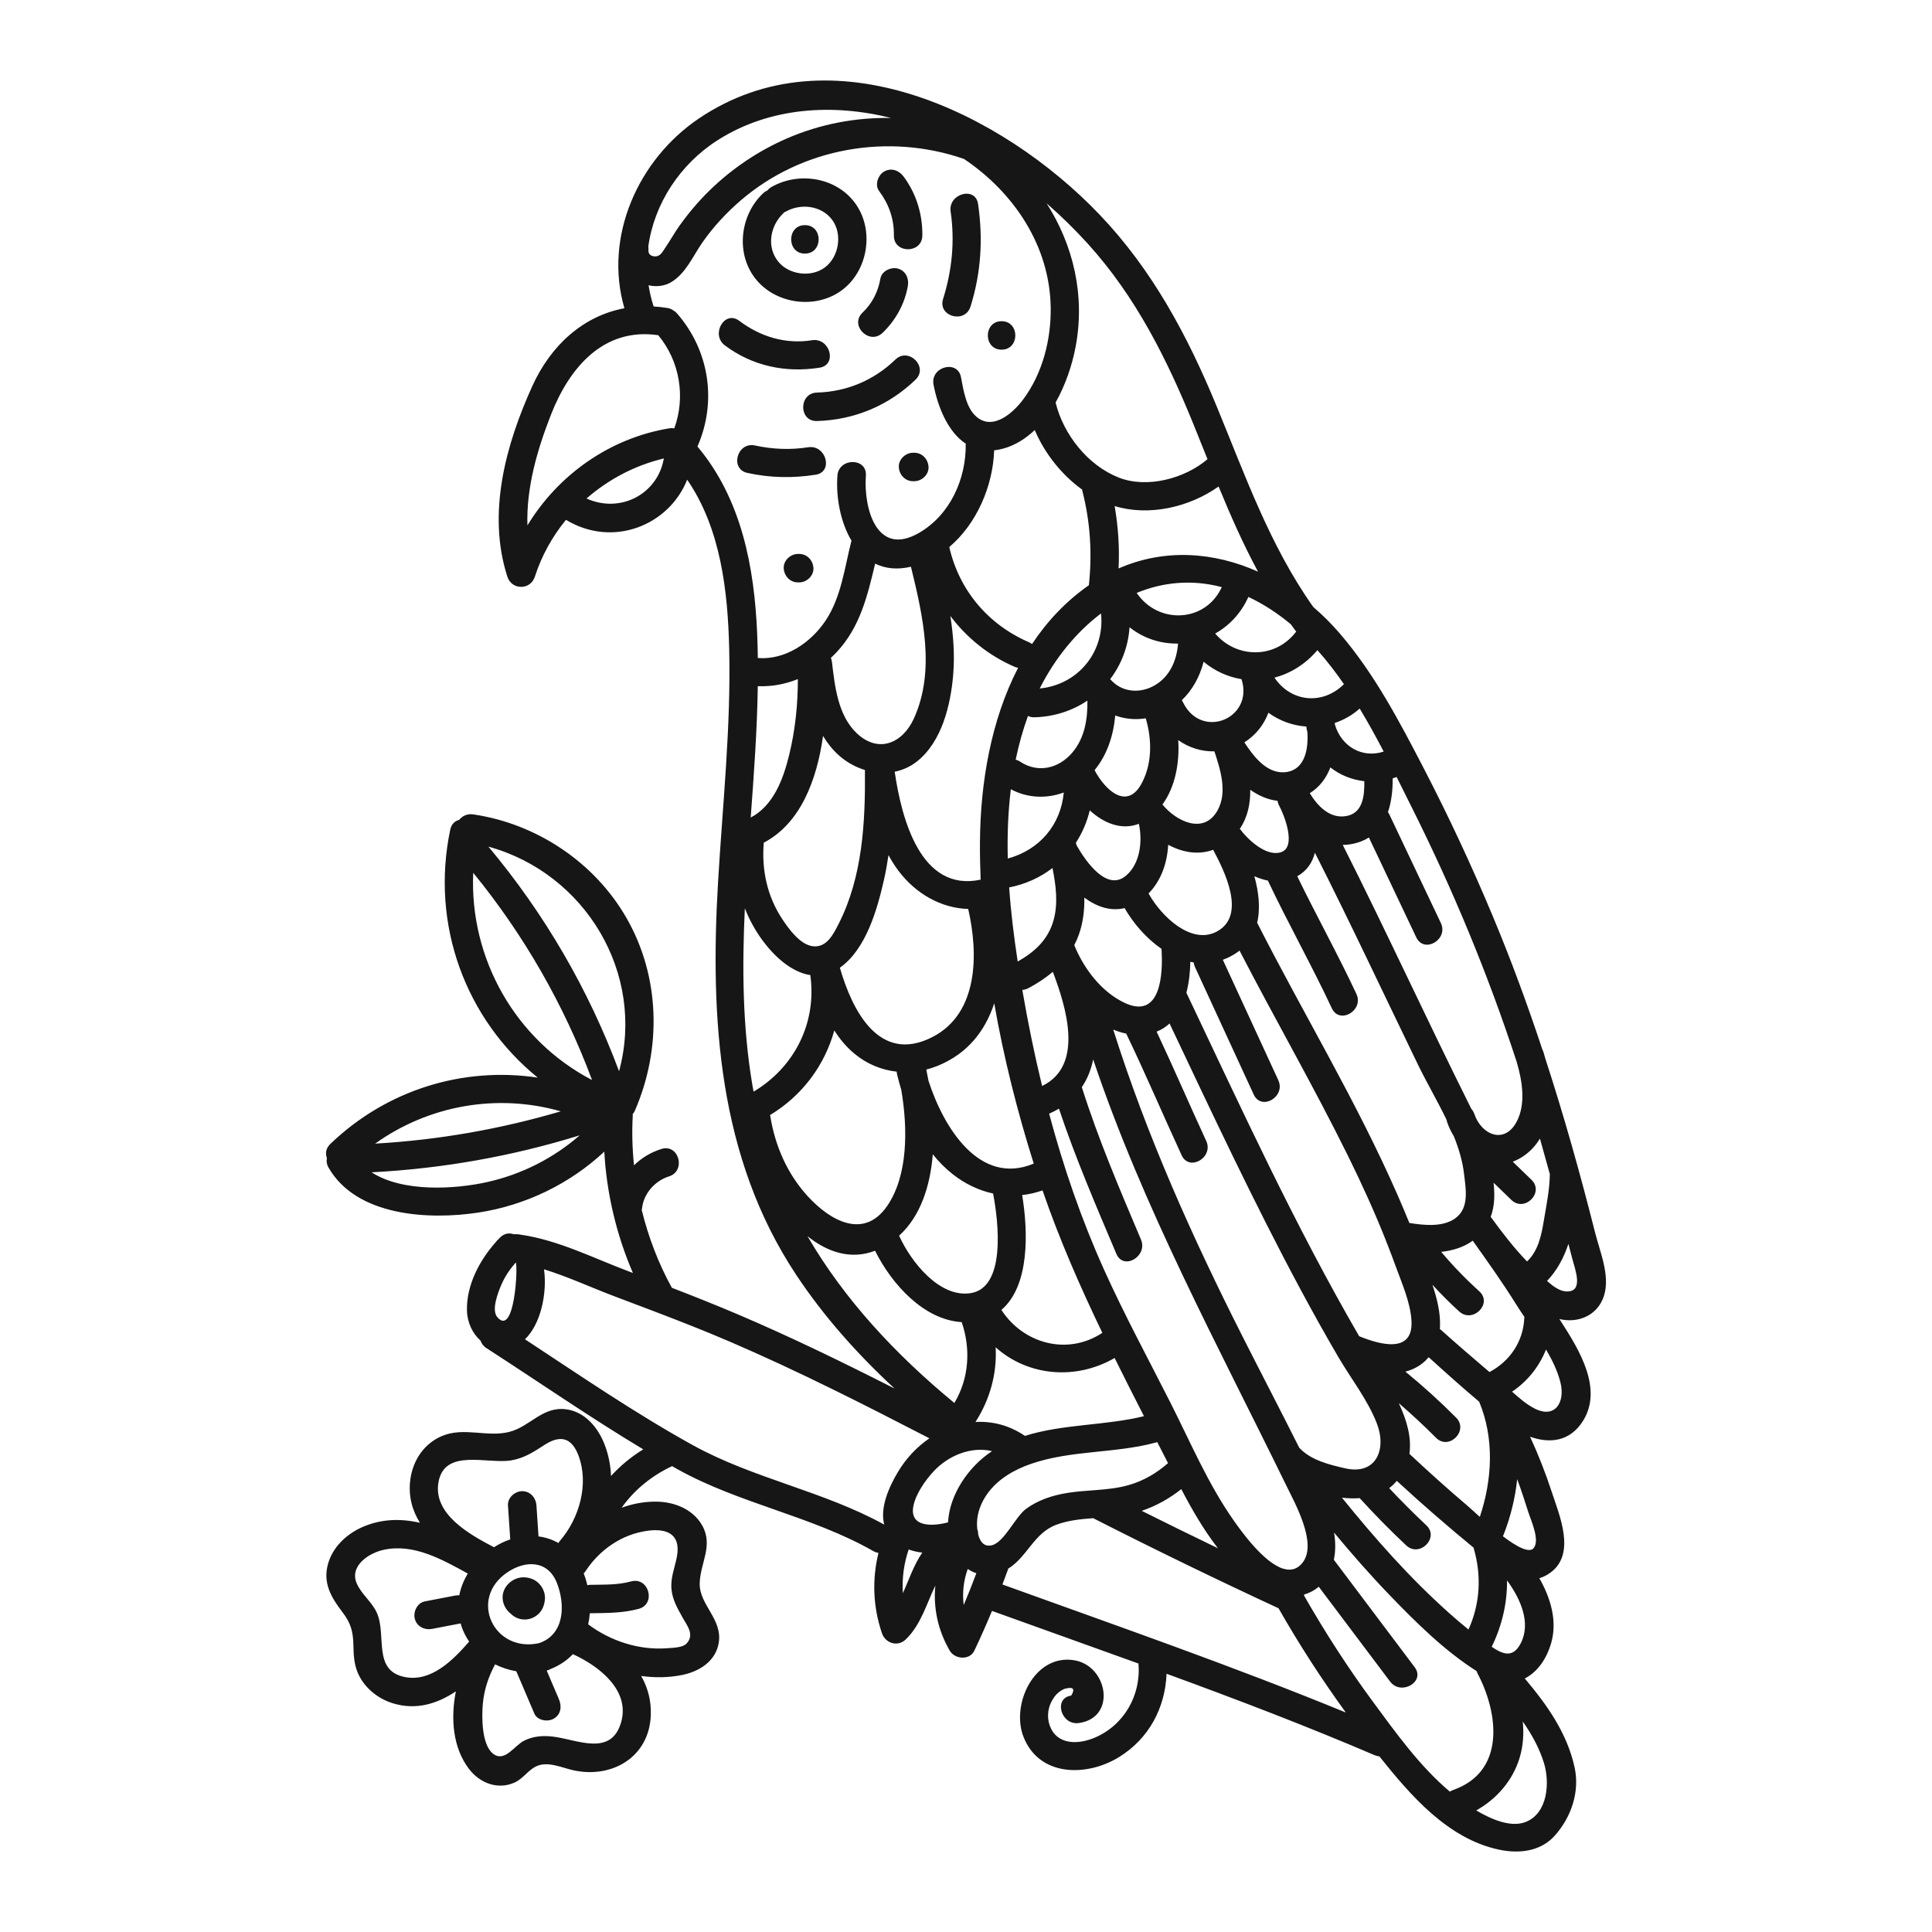 <?xml version="1.0" encoding="utf-8"?>
<!-- Designed by Vexels.com - 2019 All Rights Reserved - https://vexels.com/terms-and-conditions/  -->
<svg version="1.1" id="Layer_1" xmlns="http://www.w3.org/2000/svg" xmlns:xlink="http://www.w3.org/1999/xlink" x="0px" y="0px"
	 viewBox="0 0 1200 1200" enable-background="new 0 0 1200 1200" xml:space="preserve">
<g>
	<path fill="#161616" d="M496.403,344.061c-0.262,0-0.524,0-0.785,0c-4.623,0-9.052,4.065-8.838,8.838
		c0.215,4.788,3.883,8.838,8.838,8.838c0.262,0,0.524,0,0.785,0c4.623,0,9.052-4.065,8.838-8.838
		C505.027,348.11,501.358,344.061,496.403,344.061z"/>
	<path fill="#161616" d="M567.108,281.212c-4.623,0-9.052,4.065-8.838,8.838c0.215,4.789,3.883,8.838,8.838,8.838
		c0.262,0,0.524,0,0.785,0c4.623,0,9.052-4.065,8.838-8.838c-0.215-4.788-3.883-8.838-8.838-8.838
		C567.631,281.212,567.37,281.212,567.108,281.212z"/>
	<path fill="#161616" d="M622.1,217.185c11.374,0,11.393-17.676,0-17.676C610.726,199.509,610.708,217.185,622.1,217.185z"/>
	<path fill="#161616" d="M499.946,157.51c11.374,0,11.392-17.676,0-17.676C488.572,139.833,488.553,157.51,499.946,157.51z"/>
	<path fill="#161616" d="M523.012,180.177c15.839-11.869,20.01-36.051,9.1-52.583c-11.426-17.315-35.553-21.427-53.016-11.403
		c-1.056,0.607-1.858,1.34-2.506,2.13c-0.887,0.399-1.761,0.926-2.588,1.705c-14.669,13.819-17.315,38.307-3.987,54.052
		C482.809,189.19,507.149,192.064,523.012,180.177z M516.85,136.515c6.618,8.911,4.225,23.194-4.623,29.681
		c-8.575,6.288-22.267,4.486-28.925-3.801c-7.317-9.107-4.889-22.253,3.199-29.871c0.219-0.206,0.365-0.427,0.556-0.639
		c0.32-0.142,0.638-0.247,0.961-0.432C497.212,126.177,510.22,127.589,516.85,136.515z"/>
	<path fill="#161616" d="M509.06,228.374c11.204-1.773,6.447-18.809-4.699-17.045c-16.448,2.603-32.066-2.17-45.221-12.075
		c-9.089-6.844-17.908,8.496-8.922,15.263C467.345,227.413,488.067,231.696,509.06,228.374z"/>
	<path fill="#161616" d="M555.211,146.287c-0.142,11.378,17.534,11.385,17.676,0c0.164-13.169-3.741-25.99-11.616-36.585
		c-2.869-3.859-7.618-5.717-12.092-3.171c-3.801,2.163-6.011,8.271-3.17,12.092C552.171,126.915,555.34,135.919,555.211,146.287z"/>
	<path fill="#161616" d="M548.198,206.719c8.106-7.792,13.712-17.919,15.682-29.012c0.833-4.695-1.269-9.525-6.173-10.872
		c-4.272-1.174-10.033,1.448-10.872,6.173c-1.48,8.337-5.018,15.331-11.136,21.213C527.482,202.118,539.991,214.607,548.198,206.719
		z"/>
	<path fill="#161616" d="M556.155,223.319c-13.395,12.91-30.149,19.988-48.751,20.517c-11.351,0.323-11.397,18,0,17.676
		c23.233-0.661,44.51-9.56,61.25-25.694C576.86,227.909,564.351,215.419,556.155,223.319z"/>
	<path fill="#161616" d="M602.802,190.425c6.564-20.935,7.861-42.054,4.698-63.717c-1.638-11.214-18.673-6.446-17.045,4.699
		c2.692,18.438,0.864,36.585-4.697,54.319C582.346,196.605,599.405,201.26,602.802,190.425z"/>
	<path fill="#161616" d="M506.644,294.849c11.205-1.76,6.447-18.796-4.699-17.045c-11.012,1.73-22.145,1.262-33.018-1.106
		c-11.089-2.415-15.827,14.621-4.699,17.045C478.401,296.831,492.333,297.098,506.644,294.849z"/>
	<path fill="#161616" d="M990.717,765.504c-9.172-36.372-19.322-72.526-30.948-108.187c-0.325-1.233-0.663-2.45-1.022-3.63
		c-0.208-0.684-0.471-1.305-0.78-1.869c-9.217-27.862-19.352-55.414-30.671-82.514c-13.039-31.216-27.33-61.892-42.898-91.927
		c-15.155-29.239-30.756-58.999-52.367-84.081c-5.054-5.866-10.536-11.32-16.349-16.311c-26.981-38.049-42.422-82.08-60.121-124.946
		c-17.989-43.565-39.781-84.369-72.569-118.708C622.385,69.859,516.314,18.01,434.036,73.63
		c-37.775,25.536-59.125,73.473-46.205,117.826c-25.405,4.742-45.575,22.746-57.182,48.305
		c-16.54,36.424-28.238,79.129-15.503,118.461c2.712,8.376,14.335,8.404,17.045,0c4.231-13.123,10.893-25.02,19.341-35.356
		c28.933,17.583,63.93,3.628,75.284-24.924c20.847,30.335,25.26,69.085,26.105,105.23c1.131,48.323-4.077,96.462-6.923,144.637
		c-5.012,84.851,0.171,170.992,48.43,243.869c17.31,26.14,38.251,49.51,61.192,70.762c-31.986-16.234-64.227-31.964-97.24-46.02
		c-13.588-5.785-27.307-11.24-41.08-16.558c-8.27-14.997-14.565-31.376-18.708-48.307c0.079-0.387,0.167-0.771,0.211-1.17
		c1.004-9.147,8.075-16.98,16.686-19.688c10.814-3.401,6.196-20.471-4.699-17.045c-6.644,2.089-12.37,5.604-17.001,10.143
		c-1.053-10.255-1.344-20.536-0.78-30.668c0.022-0.392-0.028-0.737-0.048-1.102c0.525-0.619,1.012-1.32,1.399-2.213
		c16.682-38.496,15.778-83.233-5.413-119.951c-19.886-34.458-55.847-58.317-95.086-64.037c-3.744-0.545-6.745,1.04-8.687,3.42
		c-2.591,0.654-4.79,2.582-5.526,6.095c-12.413,59.229,9.736,117.79,54.355,153.986c-46.152-6.909-93.656,7.406-128.852,41.225
		c-2.825,2.714-3.165,5.958-2.109,8.744c-0.382,1.833-0.157,3.864,1.043,5.952c17.413,30.312,62.402,32.588,93.078,27.894
		c29.178-4.464,56.712-17.769,78.181-37.841c1.391,25.731,7.531,51.687,17.762,75.352c-0.77-0.289-1.539-0.583-2.31-0.872
		c-22.126-8.291-43.593-19.363-67.162-22.874c-0.044-0.006-0.082,0-0.125-0.006c-1.354-0.291-2.803-0.388-4.35-0.269
		c-2.766-1.01-5.973-0.653-8.67,2.117c-0.428,0.44-0.847,0.9-1.269,1.353c-0.532,0.444-0.964,0.929-1.319,1.445
		c-10.225,11.504-18.268,26.889-17.863,42.468c0.193,7.417,3.441,14.25,8.449,18.69c0.566,1.748,1.712,3.381,3.65,4.631
		c32.357,20.867,64.3,43.04,97.414,62.886c-7.499,4.584-14.211,10.145-20.034,16.534c-0.289-6.887-1.645-13.743-4.304-20.323
		c-4.111-10.171-12.092-19.533-23.469-21.087c-14.818-2.024-22.396,10.708-35.401,14.025c-13.859,3.535-28.139-3.254-41.926,2.602
		c-11.137,4.731-17.986,15.171-19.549,26.986c-1.359,10.271,1.158,19.141,5.949,26.84c-11.683-2.625-23.663-2.55-35.516,2.595
		c-9.879,4.289-18.484,12.232-21.527,22.829c-3.402,11.845,1.862,20.894,8.857,30.016c5.347,6.972,6.705,12.123,6.882,20.842
		c0.113,5.578,0.369,10.971,2.428,16.224c3.724,9.501,12.427,16.683,22.092,19.641c14.498,4.437,27.617,0.271,39.119-7.422
		c-3.336,16.934-1.898,34.979,8.123,48.151c6.752,8.875,18.068,13.282,28.583,8.371c5.044-2.356,8.166-7.504,13.026-9.882
		c7.182-3.516,15.971,0.755,23.13,2.353c23.808,5.314,47.194-7.888,48.215-34.137c0.358-9.199-1.933-17.317-5.984-24.427
		c8.445,1.192,17.051,1.108,25.547-0.627c10.598-2.164,20.647-8.444,22.61-19.817c2.561-14.837-12.19-23.747-11.802-37.223
		c0.367-12.746,8.688-23.362,1.438-36.007c-5.744-10.019-17.36-14.496-28.433-14.598c-7.421-0.069-14.649,1.298-21.481,3.779
		c7.887-11.132,18.711-19.913,31.335-25.824c1.261,0.709,2.506,1.451,3.772,2.151c38.633,21.37,82.994,28.842,121.238,50.631
		c1.078,0.614,2.137,0.94,3.168,1.098c-4.001,16.372-3.478,33.3,2.147,49.876c2.134,6.289,9.787,8.69,14.772,3.9
		c9.456-9.086,12.888-22.061,18.4-33.482c-1.348,13.801,1.594,27.767,8.959,40.45c3.119,5.371,12.354,6.134,15.263,0
		c3.864-8.149,7.521-16.381,10.974-24.697c30.277,10.941,60.65,21.702,90.949,32.671c1.776,19.741-9.106,38.737-27.744,46.3
		c-10.152,4.119-23.013,4.221-27.342-7.778c-2.051-5.686-1.057-12.202,2.456-17.172c1.663-2.519,3.887-4.388,6.671-5.606
		c5.409-1.497,6.816-0.104,4.219,4.18c-11.22,1.538-6.443,18.572,4.699,17.045c23.615-3.237,18.116-35.489-2.749-38.989
		c-24.784-4.158-39.469,27.307-31.648,47.428c9.737,25.056,39.34,25.039,59.328,12.743c18.825-11.58,28.75-30.841,29.585-51.793
		c43.492,15.899,86.764,32.379,129.309,50.609c0.974,0.417,1.928,0.611,2.864,0.705c19.47,24.392,42.512,51.113,74.178,57.91
		c12.429,2.667,25.871,1.264,34.74-8.634c10.292-11.487,15.64-27.32,12.353-42.407c-4.645-21.313-17.136-38.882-30.949-55.255
		c7.583-3.839,13.444-11.767,16.392-22.013c3.902-13.559-0.224-27.781-7.348-40.262c2.373-0.7,4.742-1.86,7.092-3.617
		c15.75-11.773,5.348-35.515,0.505-50.305c-3.79-11.575-8.265-22.899-13.331-33.953c11.926,4.272,24.641,3.219,32.827-9.787
		c12.545-19.93-2.325-44.142-13.231-61.131c-0.47-0.731-0.949-1.452-1.419-2.182c0.731,0.169,1.465,0.325,2.208,0.439
		c10.25,1.57,20.212-2.732,24.551-12.404C1001.116,794.379,993.926,778.231,990.717,765.504z M384.504,665.37
		c-18.94-50.848-46.303-97.902-81.146-139.514C363.612,542.402,401.02,604.741,384.504,665.37z M293.928,542.115
		c31.492,38.566,56.412,82.024,73.797,128.7C320.109,646.023,291.522,595.287,293.928,542.115z M348.316,690.267
		c-37.586,11.079-76.156,17.82-115.317,20.061C266.508,686.394,308.886,679.032,348.316,690.267z M230.798,728.141
		c43.91-2.272,87.285-9.942,129.269-22.968c-16.302,14.189-35.857,24.182-57.333,29.003
		C283.029,738.601,250.357,740.789,230.798,728.141z M334.783,1020.593c-28.107,6.169-44.153-27.725-19.414-44.152
		c11.196-7.434,24.897-7.287,30.439,6.536C351.271,996.602,350.729,1015.298,334.783,1020.593z M272.353,920.574
		c3.807-21.243,30.35-11.04,45.152-13.511c8.129-1.357,13.923-5.222,20.71-9.615c9.93-6.427,16.938-4.483,21.119,6.691
		c6.629,17.716,0.436,39.005-11.488,52.831c-0.399,0.463-0.715,0.942-1.002,1.424c-3.785-2.166-7.968-3.526-12.368-4.106
		c-0.428-6.418-0.856-12.836-1.284-19.254c-0.318-4.763-3.834-8.838-8.838-8.838c-4.538,0-9.157,4.05-8.838,8.838
		c0.47,7.042,0.939,14.084,1.409,21.126c-1.615,0.548-3.23,1.167-4.843,1.927c-1.823,0.859-3.57,1.86-5.273,2.925
		C291.729,953.113,268.791,940.457,272.353,920.574z M251.73,1041.689c-20.722-3.885-11.279-26.192-17.784-40.205
		c-3.046-6.564-9.281-11.18-12.232-17.666c-5.024-11.042,7.205-19.161,16.643-21.214c18.641-4.053,36.467,6.106,52.207,14.762
		c-2.526,4.198-4.368,8.745-5.292,13.506c-0.834-0.035-1.68-0.007-2.528,0.156c-6.303,1.212-12.607,2.425-18.91,3.638
		c-4.69,0.902-7.366,6.53-6.173,10.872c1.348,4.906,6.168,7.078,10.871,6.173c5.858-1.127,11.715-2.254,17.572-3.38
		c0.259,0.89,0.498,1.78,0.829,2.67c1.166,3.138,2.694,5.998,4.463,8.633C281.167,1031.415,267.8,1044.702,251.73,1041.689z
		 M385.82,1069.608c-6.152,21.721-27.206,10.867-42.34,9.035c-6.25-0.757-12.271-0.315-17.995,2.55
		c-6.021,3.014-12.04,13.742-19.3,8.011c-7.093-5.6-7.004-22.889-6.305-30.844c0.77-8.768,3.527-16.947,7.622-24.611
		c4.122,2.076,8.573,3.513,13.185,4.302c3.732,8.752,7.464,17.504,11.196,26.256c1.872,4.392,8.342,5.364,12.092,3.171
		c4.543-2.658,5.051-7.683,3.17-12.093c-2.526-5.925-5.053-11.85-7.579-17.775c0.936-0.214,1.723-0.557,2.437-0.96
		c5.614-2.244,10.205-5.388,13.823-9.218C371.889,1034.72,391.455,1049.713,385.82,1069.608z M420.478,966.614
		c-1.237,6.96-4.028,13.011-3.428,20.264c0.559,6.75,3.899,12.409,7.127,18.17c2.593,4.627,7.442,10.457,2.142,15.892
		c-2.425,2.487-8.61,2.544-11.905,2.802c-17.396,1.365-35.189-4.425-49.076-14.829c0.489-2.251,0.841-4.552,1.001-6.911
		c0.152,0.003,0.283,0.037,0.44,0.034c10.385-0.224,19.776-0.016,29.933-2.751c10.973-2.955,6.317-20.011-4.699-17.045
		c-8.606,2.317-16.391,1.929-25.235,2.12c-0.703,0.015-1.361,0.099-1.978,0.239c-0.342-1.441-0.731-2.881-1.176-4.314
		c-0.322-1.038-0.71-2.014-1.092-2.995c0.422-0.434,0.824-0.915,1.189-1.471c8.671-13.197,22.351-22.744,38.15-24.985
		C414.413,949.054,422.897,952.994,420.478,966.614z M680.058,925.566c-5.589,0.429-11.191,0.791-16.714,1.658
		c-9.298,1.46-18.453,4.351-26.094,9.997c-6.554,4.843-13.43,20.606-21.114,22.552c-5.146,1.303-7.557-2.579-8.603-6.925
		c0.028-1.019-0.159-2.056-0.526-3.061c-0.157-1.415-0.208-2.766-0.186-3.876c0.129-6.471,2.655-12.79,6.358-18.009
		c6.579-9.271,16.848-15.132,27.436-18.758c24.976-8.554,52.295-6.296,77.71-13.281c0.166-0.046,0.296-0.123,0.456-0.175
		c2.237,4.364,4.471,8.726,6.697,13.088c-7.055,6.194-15.065,10.926-24.23,13.58c-6.836,1.98-13.882,2.649-20.951,3.194
		C680.217,925.558,680.135,925.553,680.058,925.566z M495.563,421.799c0.001,15.828-1.602,31.57-5.378,47.032
		c-3.708,15.184-9.743,31.502-23.905,38.966c2.01-27.208,3.996-54.421,4.393-81.601C479.326,426.56,487.731,424.973,495.563,421.799
		z M543.572,350.079c6.134,3.022,13.523,3.972,22.23,1.927c7.434,30.44,15.391,64.693,1.747,94.448
		c-6.917,15.083-21.813,21.718-35.294,9.075c-11.812-11.08-13.747-29.277-15.516-44.397c-0.108-0.924-0.362-1.744-0.675-2.517
		c1.254-1.167,2.487-2.366,3.669-3.632C534.255,389.439,538.832,369.908,543.572,350.079z M617.496,279.709
		c1.86-0.203,3.787-0.559,5.803-1.127c7.395-2.085,13.842-6.166,19.393-11.486c6.133,14.448,16.63,27.765,29.431,36.996
		c0.038,0.191,0.037,0.369,0.087,0.564c4.998,19.461,6.238,38.923,4.109,58.831c-14.384,10.062-26.017,22.521-35.31,36.552
		c-0.562-0.433-1.192-0.834-1.955-1.164c-25.419-10.992-43.277-32.282-49.443-59.097
		C606.743,325.318,616.755,301.703,617.496,279.709z M804.621,391.705c0.154,0.204,0.333,0.352,0.495,0.538
		c-12.912,17.207-37.157,16.8-50.343,1.257c8.691-4.864,16.06-12.526,20.625-22.748c9.598,4.534,18.332,10.293,26.342,16.982
		C802.698,389.059,803.634,390.396,804.621,391.705z M859.432,466.817c-13.272,4.373-26.321-3.117-30.281-16.766
		c-0.034-0.335-0.056-0.674-0.094-1.008c5.545-1.85,10.813-4.816,15.474-8.935C849.825,448.852,854.749,457.84,859.432,466.817z
		 M898.461,695.482c0.083,0.412,0.144,0.817,0.292,1.249c1.084,3.183,2.535,6.24,4.282,9.08c3.039,7.583,5.356,15.306,6.287,23.196
		c1.217,10.315,3.69,22.84-7.274,28.869c-7.665,4.215-17.957,3.106-26.668,1.731c-2.333-5.73-4.73-11.433-7.209-17.101
		c-25.47-58.236-58.568-112.773-87.333-169.377c2.131-8.952,0.976-19.113-1.737-28.904c2.737,1.236,5.55,2.17,8.395,2.723
		c12.639,26.737,27.196,52.514,39.724,79.306c4.815,10.296,20.057,1.331,15.263-8.922c-11.55-24.702-24.827-48.541-36.736-73.064
		c6.035-3.363,9.431-8.584,10.964-14.626c22.06,43.548,42.747,87.77,64.047,131.69C886.151,672.453,892.852,683.808,898.461,695.482
		z M806.977,899.212c-11.593-23.169-23.606-46.132-35.294-69.252c-31.182-61.68-59.414-124.544-80.23-190.473
		c2.602,1.087,5.286,1.939,8.049,2.496c12.028,24.943,22.824,50.443,34.436,75.577c4.766,10.316,20.007,1.347,15.262-8.922
		c-10.42-22.554-20.219-45.388-30.802-67.866c3.071-1.214,5.739-2.936,8.036-5.068c26.28,55.476,52.298,111.113,81.349,165.207
		c7.603,14.156,15.421,28.199,23.539,42.067c7.847,13.406,18.321,26.708,23.902,41.246c6.176,16.089-0.513,32.167-19.729,27.77
		C825.555,909.72,814.092,906.944,806.977,899.212z M576.731,671.366c-0.435-2.409-0.902-4.761-1.399-7.044
		c2.273-0.579,4.529-1.309,6.755-2.197c18.888-7.532,29.899-21.946,35.451-38.949c5.904,33.924,14.418,67.459,24.536,99.565
		C608.259,736.833,585.98,700.032,576.731,671.366z M474.369,523.435c22.906-12.059,32.966-38.912,36.843-66.328
		c2.607,4.393,5.812,8.462,9.818,12.051c4.678,4.191,10.277,7.306,16.197,9.115c0.292,32.255-1.426,66.147-16.247,95.387
		c-3.364,6.636-7.484,14.921-15.831,14.104c-8.03-0.785-15.211-10.726-19.302-16.933c-9.328-14.153-12.833-30.412-11.474-47.182
		C474.379,523.574,474.364,523.511,474.369,523.435z M590.289,382.607c10.245,13.604,23.878,24.626,39.844,31.53
		c0.755,0.327,1.499,0.52,2.233,0.648c-16.927,32.721-23.404,71.556-23.695,107.874c-0.063,7.867,0.1,15.775,0.421,23.703
		c-37.069,7.983-49.067-37.435-53.378-67.032c4.921-0.999,9.668-3.066,13.9-6.435c15.427-12.282,20.814-34.947,22.412-53.608
		C593.076,407.014,592.17,394.759,590.289,382.607z M793.488,497.399c0.158,0.974,0.449,1.971,1.003,2.987
		c3.168,5.813,11.127,25.923,0.989,28.995c-9.034,2.737-20.223-7.638-25.415-14.587c4.875-7.148,6.597-15.557,6.488-24.256
		C781.699,494.171,787.374,496.714,793.488,497.399z M755.686,578.659c-15.853,8.378-34.525-9.636-42.283-23.714
		c7.835-8.04,11.584-18.964,12.175-30.24c8.753,4.697,18.523,6.54,27.959,3.112c0.038,0.076,0.052,0.15,0.093,0.226
		C760.302,540.622,774.613,568.657,755.686,578.659z M698.346,622.807c-14.335-6.833-25.259-21.297-31.097-35.782
		c1.067-2.051,2.024-4.188,2.823-6.439c2.679-7.544,3.563-15.284,3.42-23.062c7.546,5.577,16.143,8.679,25.006,6.504
		c5.454,9.519,13.498,18.808,22.921,25.314C722.51,605.145,720.952,633.582,698.346,622.807z M638.486,444.704
		c1.135,0.545,2.464,0.866,4.031,0.822c12.42-0.345,23.638-4.135,32.887-10.358c0.196,11.531-1.709,23.309-9.433,32.35
		c-8.406,9.841-21.333,12.91-32.342,5.55c-0.938-0.627-1.864-0.989-2.773-1.222C632.759,462.63,635.268,453.562,638.486,444.704z
		 M754.279,466.681c3.817,11.573,8.188,25.333,2.008,36.575c-8.466,15.399-25.739,6.898-34.269-3.565
		c8.002-11.016,10.675-25.858,9.812-39.99C738.353,464.346,746.209,466.862,754.279,466.681z M627.851,490.214
		c10.285,5.556,22.219,5.97,32.875,2.025c-1.822,20.048-15.018,35.682-34.778,41.008
		C625.596,518.808,626.112,504.392,627.851,490.214z M668.789,525.21c-0.16-0.602-0.353-1.165-0.598-1.667
		c3.993-6.109,6.945-12.933,8.683-20.211c8.657,7.923,19.633,12.549,30.497,8.347c2.43,11.217,0.657,25.016-8.122,32.325
		C687.499,553.786,674.487,535.237,668.789,525.21z M711.649,446.158c3.804,12.948,4.074,27.383-2.166,39.705
		c-9.18,18.128-23.186,4.817-29.617-7.512c7.872-9.599,11.709-21.579,12.829-33.944
		C698.659,446.558,705.119,447.214,711.649,446.158z M626.806,551.19c10.152-1.963,19.263-6.177,26.918-12.049
		c2.155,10.883,3.64,22.23,0.53,32.885c-3.467,11.877-11.828,19.388-22.145,25.196C629.806,582.14,627.893,566.706,626.806,551.19z
		 M771.124,421.844c7.907,24.482-25.241,38.206-36.569,13.898c-0.149-0.319-0.335-0.566-0.503-0.849
		c6.697-6.391,11.185-14.732,13.535-23.871C754.592,416.864,762.715,420.457,771.124,421.844z M717.091,425.742
		c-9.289,5.352-20.643,4.198-27.533-3.925c6.941-9.119,11.226-20.244,12.021-32.224c8.8,7.036,19.491,10.338,30.139,10.138
		C730.88,410.222,726.675,420.22,717.091,425.742z M683.854,381.033c2.528,23.542-13.994,44.242-38.072,46.599
		C655.006,409.311,668.121,392.893,683.854,381.033z M521.694,601.043c16.167-11.376,23.155-36.106,27.301-54.354
		c1.171-5.154,2.09-10.346,2.864-15.559c1.846,3.414,3.92,6.732,6.324,9.907c10.625,14.027,26.258,23.034,43.181,23.546
		c6.316,27.363,6.618,64.744-22.199,79.53c-33.106,16.986-49.833-16.491-57.51-43.044
		C521.668,601.06,521.681,601.053,521.694,601.043z M634.892,742.282c4.241-0.467,8.471-1.436,12.641-2.915
		c10.4,30.246,23.252,59.593,37.147,88.485c-21.638,14.309-49.086,6.773-62.693-14.258
		C639.619,798.608,638.617,765.072,634.892,742.282z M634.997,614.967c-0.006-0.038-0.013-0.076-0.02-0.113
		c1.207-0.071,2.467-0.406,3.746-1.078c5.481-2.879,10.629-6.253,15.2-10.196c8.281,21.835,19.61,58.301-6.656,70.951
		C642.487,654.843,638.435,634.962,634.997,614.967z M844.202,829.942c-39.957-68.891-73.2-141.435-107.32-213.32
		c1.625-6.178,2.348-12.825,2.433-19.217c0.705,0.153,1.412,0.288,2.123,0.402c0.119,0.918,0.336,1.854,0.776,2.809
		c12.168,26.413,24.335,52.825,36.503,79.237c4.754,10.32,19.994,1.35,15.262-8.922c-11.485-24.932-22.971-49.864-34.456-74.796
		c0.789-0.287,1.577-0.592,2.364-0.941c3.077-1.363,5.729-2.965,8.014-4.757c22.045,42.685,46.066,84.339,67.328,127.426
		c8.534,17.293,16.538,34.845,23.635,52.77c0.159,0.691,0.413,1.346,0.765,1.956c1.712,4.373,3.387,8.762,4.983,13.182
		c3.938,10.909,9.538,23.21,10.099,34.912C877.698,841.259,856.327,834.906,844.202,829.942z M813.528,492.669
		c6.222-3.873,10.316-9.512,12.8-16.007c6.048,4.765,13.35,7.713,21.081,8.548c0.112,9.065-0.849,19.914-11.333,21.678
		C825.912,508.598,818.373,500.649,813.528,492.669z M811.417,451.277c0.017,0.641,0.102,1.309,0.264,2.002
		c0.101,0.435,0.226,0.855,0.339,1.283c0.729,10.147-1.268,23.16-12.786,24.931c-11.987,1.842-20.513-9.501-26.35-18.405
		c7.055-4.406,12.169-10.939,14.94-18.405C794.762,447.773,802.993,450.682,811.417,451.277z M706.008,368.269
		c16.223-6.673,34.164-8.535,52.87-3.602C748.723,386.801,719.404,388.001,706.008,368.269z M473.796,584.346
		c7.308,9.849,17.913,19.538,29.507,21.314c4.136,29.572-9.817,57.254-35.24,72.385c-0.266-1.444-0.547-2.88-0.791-4.336
		c-6.102-36.407-6.35-72.959-4.641-109.564C465.433,571.286,469.154,578.089,473.796,584.346z M478.305,692.569
		c20.122-12.117,33.936-31.007,39.898-52.559c3.361,5.326,7.412,10.205,12.415,14.381c7.745,6.466,16.861,10.192,26.335,11.236
		c0.036,0.573,0.105,1.159,0.257,1.773c0.785,3.174,1.645,6.346,2.581,9.501c4.135,24.162,4.189,53.082-8.601,71.921
		c-14.559,21.443-35.663,9.31-49.477-5.802c-12.864-14.073-20.391-31.52-23.351-50.233
		C478.35,692.707,478.32,692.647,478.305,692.569z M579.383,716.955c3.611,4.52,7.704,8.691,12.393,12.382
		c7.619,5.996,16.16,10.047,25.046,11.986c3.383,17.481,8.146,58.584-14.063,61.894c-19.193,2.861-36.813-19.17-44.309-35.706
		C571.792,755.36,577.759,736.702,579.383,716.955z M618.405,836.825c19.971,17.9,49.68,20.658,73.91,6.659
		c5.982,12.096,12.091,24.13,18.233,36.132c-24.034,5.916-50.338,4.786-73.934,12.242c-9.719-6.609-20.332-9.236-30.733-8.631
		C614.885,869.218,619.333,853.102,618.405,836.825z M616.204,901.336c-0.078,0.051-0.158,0.097-0.236,0.148
		c-14.238,9.368-26.221,26.663-27.122,44.083c-9.907,2.659-24.224,3.008-21.494-10.281c1.565-7.62,7.393-15.852,12.514-21.382
		C589.059,903.977,603.315,898.223,616.204,901.336z M564.406,962.404c2.69,0.999,5.523,1.632,8.436,1.949
		c-5.289,7.655-8.193,16.727-12.06,25.209C560.202,980.416,561.361,971.279,564.406,962.404z M601.086,974.507
		c1.672,1.151,3.469,2.031,5.351,2.643c-2.484,6.654-5.101,13.249-7.862,19.784C597.642,989.452,598.444,981.829,601.086,974.507z
		 M733.717,924.926c6.433,12.368,13.882,25.26,22.755,36.706c-15.832-7.624-31.61-15.359-47.325-23.223
		C718.102,935.391,726.345,930.766,733.717,924.926z M798.726,974.753c-0.554-0.207-1.121-0.34-1.699-0.412
		c-12.273-3.757-26.464-23.823-30.896-30.151c-15.992-22.833-26.723-48.424-39.268-73.181
		c-13.905-27.441-28.594-54.565-41.229-82.626c-14.083-31.279-25.164-63.638-33.991-96.641c2.161-0.967,4.2-2.006,6.079-3.137
		c10.263,30.696,23.088,60.434,35.699,90.231c4.419,10.441,19.65,1.443,15.263-8.922c-13.198-31.184-26.529-62.326-36.736-94.647
		c3.513-5.208,5.775-11.031,7.049-17.224c31.133,92.411,77.317,177.314,120.082,264.91c5.404,11.069,19.051,35.388,10.212,47.322
		C806.295,974.323,802.638,975.457,798.726,974.753z M844.539,930.525c9.239,10.161,18.86,19.945,28.871,29.347
		c8.287,7.783,20.812-4.691,12.499-12.499c-7.934-7.451-15.616-15.148-23.064-23.075c0.986-0.737,1.936-1.523,2.813-2.401
		c0.689-0.69,1.313-1.393,1.924-2.099c15.495,14.292,31.391,28.095,47.685,41.488c0.026,0.098,0.025,0.188,0.054,0.288
		c4.998,17.136,4.033,34.443-3.215,50.565c-4.128-3.331-8.16-6.782-12.116-10.314c-24.312-21.707-46.005-46.252-66.493-71.598
		C837.242,930.681,840.958,930.79,844.539,930.525z M919.148,942.173c-3.494-3.137-6.248-5.707-7.554-6.814
		c-12.345-10.466-24.366-21.297-36.183-32.353c1.48-10.133-1.653-20.95-6.58-31.476c7.957,6.875,15.677,14.016,23.097,21.499
		c8.021,8.09,20.52-4.409,12.499-12.499c-10-10.086-20.512-19.589-31.49-28.572c1.822-0.487,3.634-1.133,5.427-1.994
		c3.637-1.746,6.629-4.139,9.034-6.972c10.302,9.351,20.69,18.682,31.352,27.644C928.264,893.443,926.887,919.019,919.148,942.173z
		 M925.14,852.208c-10.357-8.861-20.711-17.692-30.857-26.843c0.032-0.426,0.107-0.838,0.125-1.268
		c0.369-8.737-1.856-17.568-4.7-26.115c5.268,5.772,10.792,11.311,16.623,16.596c8.411,7.625,20.949-4.839,12.499-12.499
		c-8.42-7.632-16.36-15.804-23.659-24.518c7.172-0.798,13.948-2.86,19.579-6.953c9.238,13.018,18.507,25.983,26.957,39.553
		c1.613,2.591,3.357,5.204,5.153,7.841c-0.031,0.259-0.098,0.494-0.11,0.766C946.116,833.258,937.828,845.493,925.14,852.208z
		 M948.474,783.517c-8.294-8.59-15.542-18.059-22.58-27.718c2.592-6.902,2.524-13.994,1.813-21.173
		c3.673,3.553,7.345,7.106,11.017,10.659c8.179,7.913,20.694-4.572,12.499-12.499c-3.874-3.748-7.748-7.496-11.621-11.243
		c2.075-0.778,4.158-1.819,6.235-3.185c4.588-3.016,8.036-6.849,10.641-11.166c2.099,7.381,4.156,14.773,6.179,22.176
		c-0.005,0.11-0.034,0.203-0.037,0.316c-0.163,9.616-2.08,18.568-3.636,28.006C957.448,766.999,955.51,776.89,948.474,783.517z
		 M942.03,659.499c3.441,11.685,5.948,26.306-0.178,37.518c-7.539,13.798-21.655,7.932-26.055-4.986
		c-0.459-1.347-1.131-2.45-1.947-3.33c-0.279-0.56-0.547-1.104-0.83-1.672c-26.85-53.828-51.927-108.521-79.005-162.235
		c2.265-0.03,4.585-0.295,6.951-0.827c3.582-0.805,6.638-2.115,9.282-3.787c9.811,20.681,19.622,41.362,29.433,62.043
		c4.872,10.272,20.117,1.312,15.263-8.922c-10.655-22.46-21.31-44.919-31.965-67.379c-0.269-0.566-0.58-1.051-0.906-1.503
		c2.243-6.489,2.989-13.828,2.945-20.968c0.822-0.258,1.642-0.539,2.459-0.847c3.238,6.474,6.386,12.862,9.489,19.061
		C902.467,552.616,924.341,605.35,942.03,659.499z M834.745,424.947c-13.399,13.276-33.022,11.076-43.154-4.069
		c9.893-2.592,19.249-8.274,26.676-17.06C824.162,410.429,829.627,417.53,834.745,424.947z M694.78,353.075
		c0.609-13.009-0.223-25.939-2.46-38.756c21.266,6.52,46.441,0.768,64.572-12.151c7.42,18.013,15.263,35.825,24.485,52.902
		C753.991,342.821,723.399,340.529,694.78,353.075z M675.702,151.427c29.78,32.849,49.237,71.809,65.785,112.582
		c2.861,7.049,5.683,14.125,8.52,21.197c-14.108,12.061-37.619,18.356-55.2,11.395c-19.179-7.594-34.28-26.705-39.16-46.589
		c6.247-11.046,10.332-23.505,12.404-34.42c6.106-32.159-1.406-63.306-17.971-89.289C659.15,134.212,667.727,142.63,675.702,151.427
		z M445.993,86.91c32.214-20.4,71.309-22.696,107.464-13.632c-21.955-0.383-43.946,3.705-64.674,12.702
		c-17.725,7.693-33.993,18.641-47.856,32.108c-6.981,6.782-13.282,14.257-18.934,22.178c-3.12,4.373-5.688,9.079-8.711,13.506
		c-1.54,2.256-2.918,5.254-5.885,5.458c-2.351,0.162-4.855-0.84-4.633-3.912c0.056-0.776,0.01-1.487-0.095-2.157
		C406.318,126.514,422.405,101.848,445.993,86.91z M342.293,257.377c11.355-28.947,32.51-54.151,66.551-49.177
		c13.4,16.103,17.085,38.376,9.974,57.851c-0.96-0.15-1.969-0.197-3.06-0.018c-36.994,6.078-69.085,28.87-88.161,60.308
		C326.847,302.883,333.654,279.399,342.293,257.377z M364.315,309.632c13.594-11.917,30.051-20.567,48.016-24.893
		C408.442,307.152,385.09,319.038,364.315,309.632z M433.197,277.333c12.206-27.794,7.462-59.536-12.667-82.643
		c-0.73-0.837-1.514-1.42-2.315-1.879c-0.959-0.728-2.166-1.276-3.696-1.524c-2.886-0.468-5.723-0.761-8.521-0.924
		c-1.437-4.364-2.473-8.769-3.152-13.182c4.902,1.115,10.091,0.6,14.568-2.245c8.762-5.567,13.105-16.054,18.818-24.273
		c6.736-9.69,14.872-18.453,23.812-26.149c38.077-32.777,91.649-42.12,138.699-25.792c30.953,20.765,53.295,53.949,53.866,92.192
		c0.299,19.955-5.013,40.947-17.067,57.14c-6.22,8.355-18.814,19.709-29.126,10.728c-6.471-5.636-7.999-16.581-9.532-24.511
		c-2.158-11.157-19.197-6.433-17.045,4.699c2.669,13.802,8.883,29.252,19.989,36.6c0.368,21.706-9.571,44.101-28.888,55.348
		c-26.602,15.49-34.588-15.561-33.131-35.45c0.831-11.349-16.849-11.296-17.676,0c-0.968,13.226,1.816,28.783,8.778,40.405
		c-0.058,0.185-0.143,0.338-0.192,0.532c-4.173,16.492-6.257,34.484-15.857,48.956c-9.169,13.822-25.209,24.731-42.171,23.337
		c-0.066-4.956-0.182-9.911-0.388-14.864C468.579,352.263,460.581,309.927,433.197,277.333z M501.553,767.823
		c12.494,10.01,26.932,14.789,41.966,9.04c10.323,20.809,30.358,42.953,53.806,44.329c5.781,16.856,4.516,35.051-4.553,50.221
		C556.278,841.349,524.489,807.239,501.553,767.823z M308.854,818.059c-3.801-4.478,0.568-15.492,2.562-20.127
		c2.197-5.107,5.292-9.614,8.902-13.747c0.016,0.003,0.032,0.005,0.048,0.008C321.787,786.842,319.61,830.732,308.854,818.059z
		 M430.155,897.521c-35.787-19.796-69.834-43.167-104.087-65.67c9.684-9.257,13.89-28.294,11.837-43.458
		c14.998,4.633,29.331,11.352,44.085,16.894c8.32,3.125,16.634,6.268,24.936,9.438c0.497,0.254,1.007,0.45,1.532,0.587
		c15.14,5.794,30.224,11.731,45.122,18.132c42.111,18.095,82.981,38.893,123.694,59.912c-7.733,5.297-14.498,12.43-19.555,20.924
		c-5.494,9.228-11.286,21.971-8.514,32.685C511.404,926.077,468.043,918.479,430.155,897.521z M626.067,974.872
		c0.067-0.189,0.081-0.361,0.135-0.547c11.966-7.418,15.986-22.157,29.972-27.305c7.307-2.69,15.034-3.49,22.823-4.048
		c38.027,19.359,76.403,38.011,115.119,55.95c12.74,22.352,26.68,43.96,41.805,64.752c-70.192-28.816-141.951-53.755-213.298-79.52
		C623.789,981.066,624.958,977.982,626.067,974.872z M852.796,1057.033c-15.545-21.099-29.755-43.113-42.751-65.853
		c-0.009-0.258-0.047-0.511-0.083-0.765c3.31-0.957,6.408-2.558,9.134-4.881c14.772,19.636,29.545,39.272,44.317,58.908
		c6.756,8.98,22.11,0.18,15.263-8.922c-16.734-22.244-33.468-44.487-50.202-66.731c1.157-5.465,1.08-11.149,0.142-16.862
		c10.971,13.204,22.278,26.127,34.188,38.495c16.36,16.989,34.198,34.751,54.341,47.527c0.169,0.521,0.361,1.046,0.64,1.575
		c13.05,24.79,17.396,60.859-15.217,72.272c-0.766,0.268-1.432,0.62-2.044,1.013
		C881.947,1097.191,866.817,1076.063,852.796,1057.033z M947.542,1131.688c-9.277,3.603-21.534-1.821-30.63-7.199
		c12.647-7.061,22.684-18.534,26.952-32.679c2.234-7.404,2.696-15.003,1.953-22.551c5.577,7.957,10.271,16.435,13.155,25.754
		C962.676,1106.983,961.491,1126.271,947.542,1131.688z M944.508,1020.783c-4.91,9.467-11.414,6.503-17.992,2.075
		c6.427-13.161,9.668-27.111,9.531-41.25C944.46,993.101,951.114,1008.045,944.508,1020.783z M952.728,961.375
		c-2.746,3.762-10.888-0.832-19.279-7.201c0.128-0.259,0.282-0.486,0.392-0.766c4.403-11.199,7.284-22.888,8.499-34.682
		c2.479,6.643,4.676,13.369,6.808,20.133C950.879,944.347,956.488,956.224,952.728,961.375z M953.281,874.91
		c-5.226-2.654-9.719-6.589-14.105-10.522c9.642-6.469,16.868-15.613,21.074-26.167c3.88,6.539,7.159,13.286,8.94,20.315
		C972.345,870.983,965.877,881.305,953.281,874.91z M972.296,802.086c-3.722-0.327-7.761-3.21-11.423-6.469
		c6.139-6.337,10.397-14.309,13.3-23.005c0.785,3.014,1.58,6.026,2.363,9.039C978.312,788.495,984.151,803.129,972.296,802.086z"/>
	<path fill="#161616" d="M325.964,979.716c-6.98-0.487-13.802,5.307-13.793,12.436c0.006,4.067,2.025,7.796,5.166,10.262
		c1.465,1.423,3.265,2.519,5.333,3.074c4.177,1.123,8.426-0.007,11.611-2.874c2.651-2.386,3.851-5.728,4.178-9.191
		c0.299-3.159-0.841-6.315-2.746-8.781C333.31,981.531,329.846,979.986,325.964,979.716z"/>
</g>
</svg>
